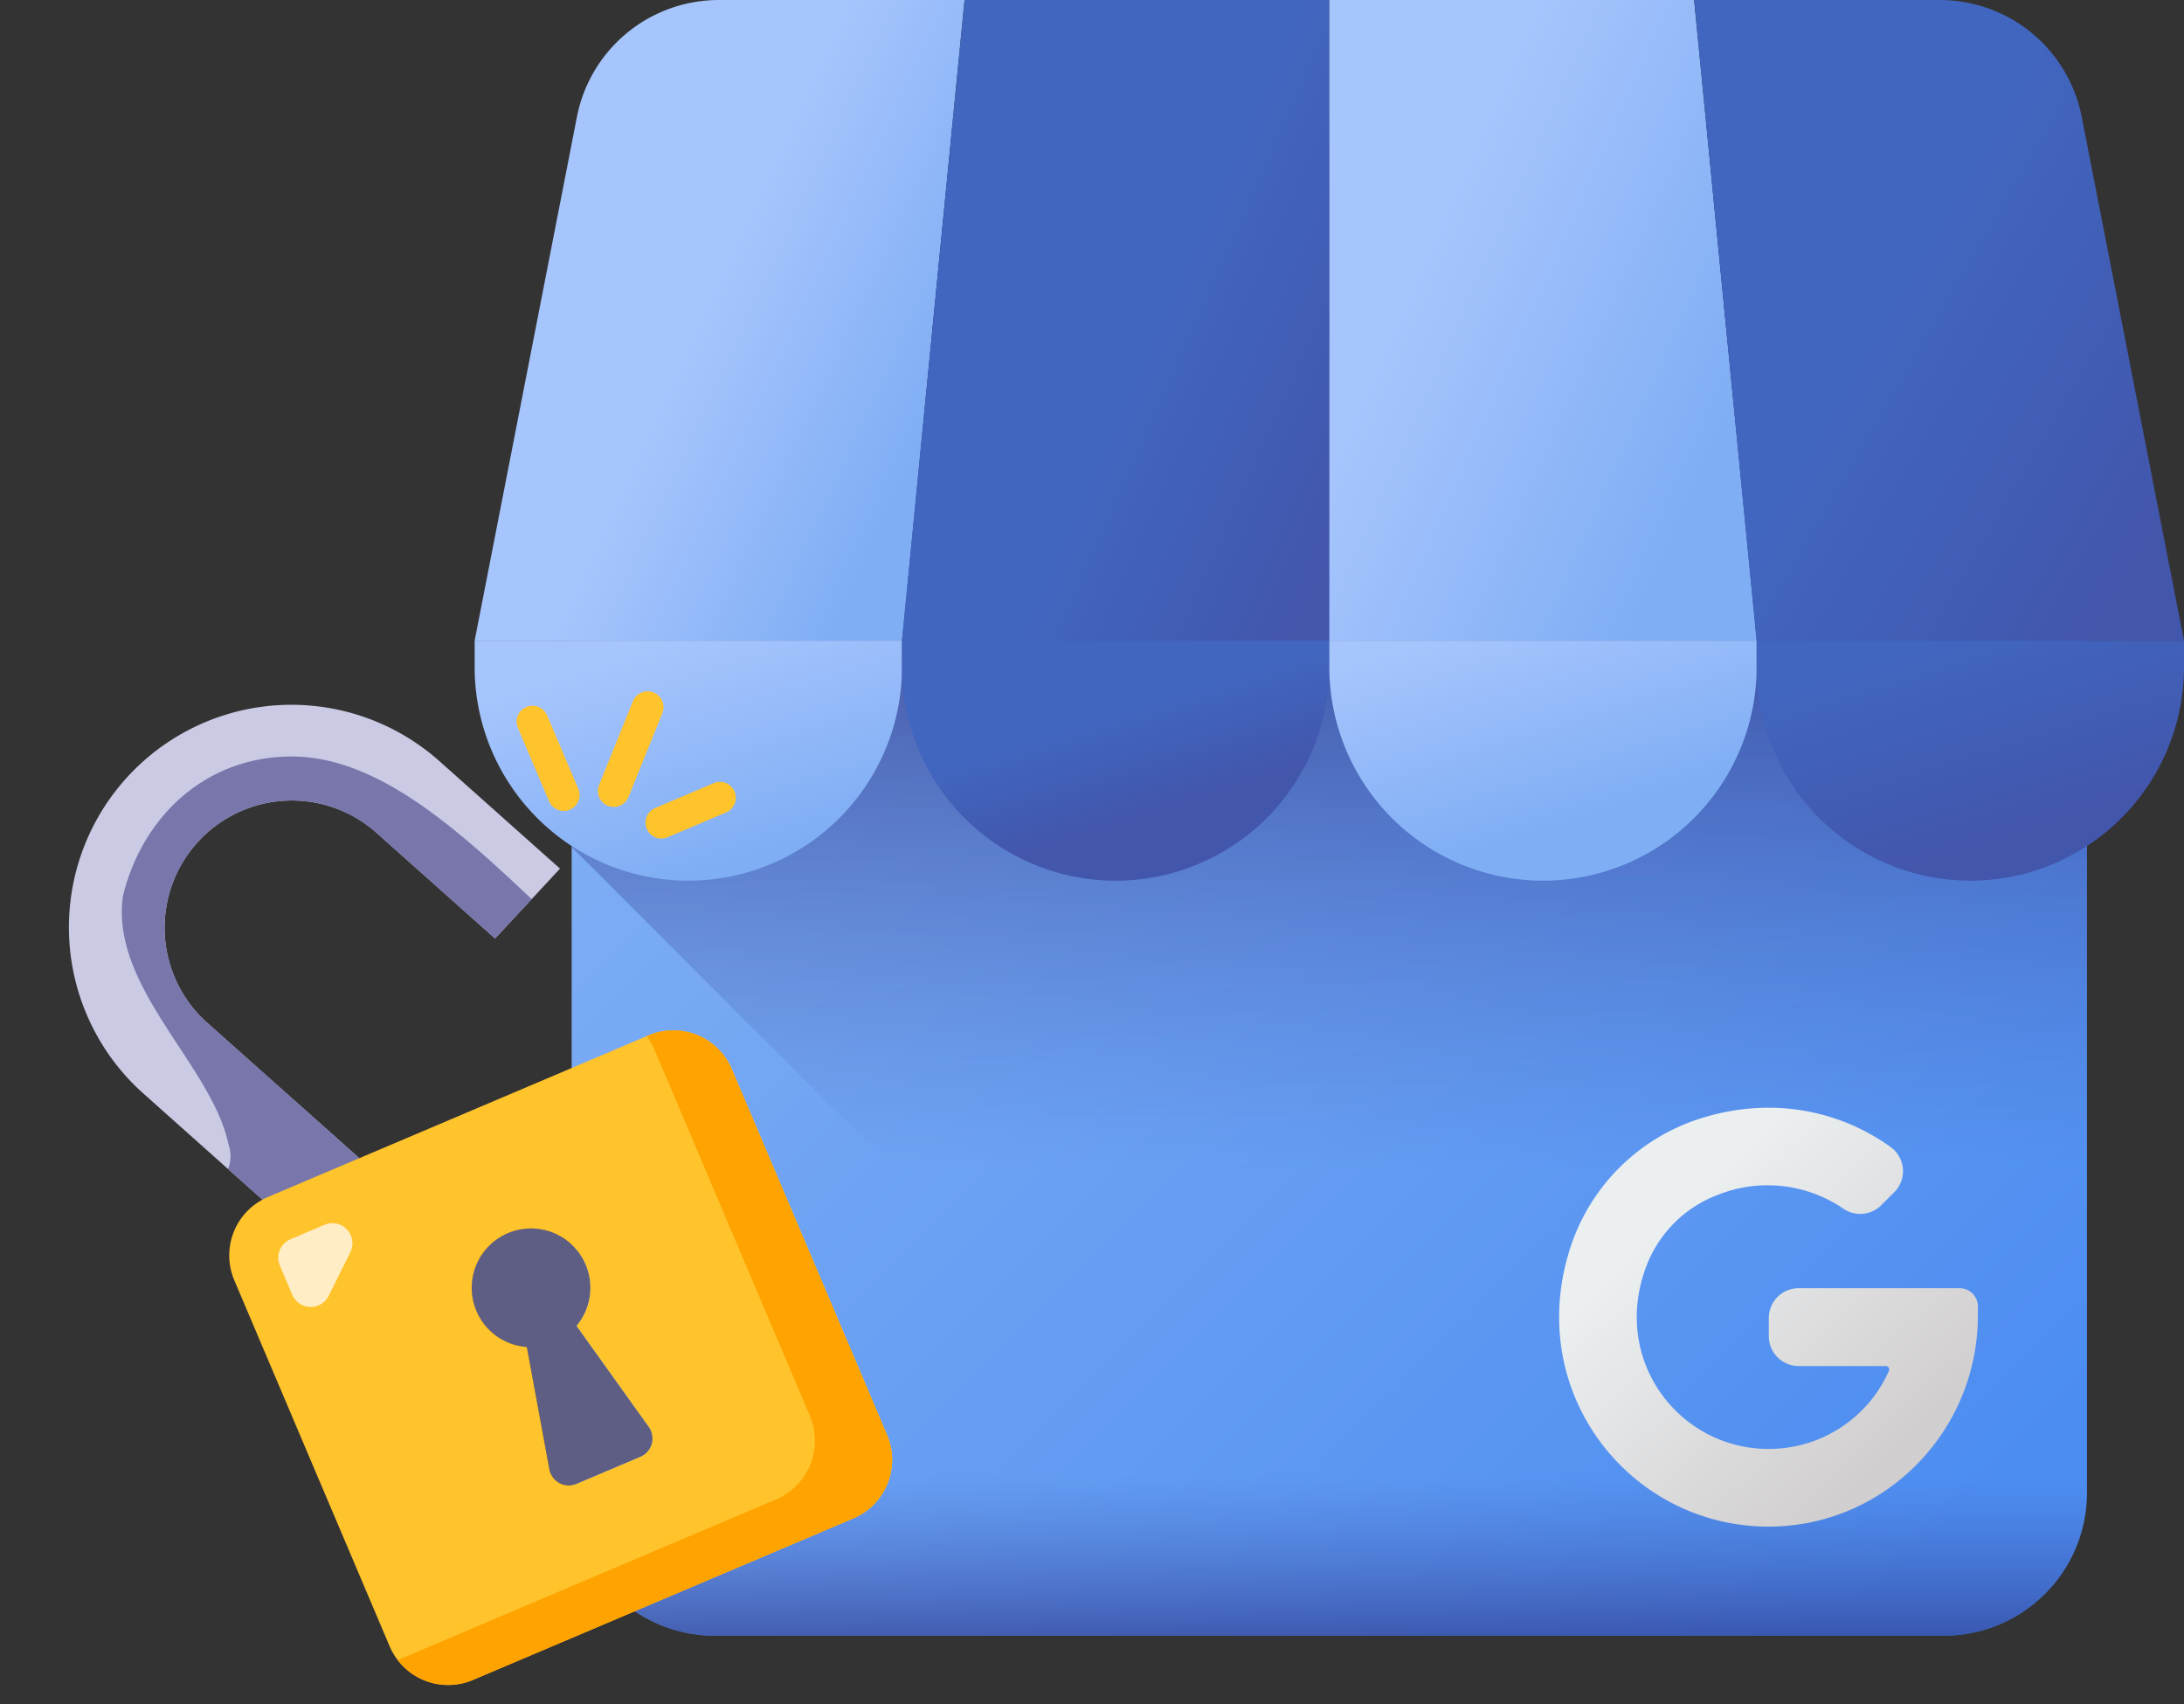 <?xml version="1.0" encoding="utf-8"?>
<svg xmlns="http://www.w3.org/2000/svg" xmlns:xlink="http://www.w3.org/1999/xlink" width="474.656" height="370.298" viewBox="0 0 474.656 370.298">
  <rect x="0" y="0" width="474.656" height="370.298" fill="#333333" stroke="none"/>
  <defs>
    <linearGradient id="linear-gradient" x1="0.211" y1="0.211" x2="0.923" y2="0.923" gradientUnits="objectBoundingBox">
      <stop offset="0" stop-color="#7faef4"/>
      <stop offset="1" stop-color="#4c8df1"/>
    </linearGradient>
    <linearGradient id="linear-gradient-2" x1="0.5" y1="0.693" x2="0.5" y2="0.141" gradientUnits="objectBoundingBox">
      <stop offset="0" stop-color="#4256ac" stop-opacity="0"/>
      <stop offset="1" stop-color="#1b1464"/>
    </linearGradient>
    <linearGradient id="linear-gradient-3" y1="0.547" y2="1.329" xlink:href="#linear-gradient-2"/>
    <linearGradient id="linear-gradient-4" x1="0.462" y1="0.477" x2="0.888" y2="0.737" gradientUnits="objectBoundingBox">
      <stop offset="0" stop-color="#a7c5fd"/>
      <stop offset="1" stop-color="#7faef4"/>
    </linearGradient>
    <linearGradient id="linear-gradient-5" x1="0.564" y1="0.542" x2="1.018" y2="0.846" gradientUnits="objectBoundingBox">
      <stop offset="0" stop-color="#4166bf"/>
      <stop offset="1" stop-color="#4256ac"/>
    </linearGradient>
    <linearGradient id="linear-gradient-6" x1="0.229" y1="0.368" x2="0.852" y2="0.784" xlink:href="#linear-gradient-4"/>
    <linearGradient id="linear-gradient-7" x1="0.372" y1="0.497" x2="0.893" y2="0.895" xlink:href="#linear-gradient-5"/>
    <linearGradient id="linear-gradient-8" x1="0.383" y1="0.033" x2="0.819" y2="0.806" xlink:href="#linear-gradient-4"/>
    <linearGradient id="linear-gradient-9" x1="0.524" y1="0.284" x2="0.726" y2="0.641" xlink:href="#linear-gradient-5"/>
    <linearGradient id="linear-gradient-10" x1="0.324" y1="-0.072" x2="0.739" y2="0.665" xlink:href="#linear-gradient-4"/>
    <linearGradient id="linear-gradient-11" x1="0.374" y1="0.016" x2="0.771" y2="0.721" xlink:href="#linear-gradient-5"/>
    <linearGradient id="linear-gradient-12" x1="0.298" y1="0.302" x2="0.817" y2="0.821" gradientUnits="objectBoundingBox">
      <stop offset="0" stop-color="#ebeff0"/>
      <stop offset="1" stop-color="#d1cecf"/>
    </linearGradient>
  </defs>
  <g id="Group_33322" data-name="Group 33322" transform="translate(-349.844 -5910)">
    <g id="google_2_" data-name="google (2)" transform="translate(453 5898.951)">
      <g id="Group_33310" data-name="Group 33310" transform="translate(21.081 37.114)">
        <path id="Path_14028" data-name="Path 14028" d="M327.167,376.168H60.053a31.109,31.109,0,0,1-31.109-31.109V77.944A31.109,31.109,0,0,1,60.053,46.835H327.167a31.109,31.109,0,0,1,31.109,31.109V345.058A31.108,31.108,0,0,1,327.167,376.168Z" transform="translate(-28.941 -46.832)" fill="url(#linear-gradient)"/>
        <path id="Path_14029" data-name="Path 14029" d="M358.278,77.94V345.06a31.109,31.109,0,0,1-31.109,31.109H200.312L28.94,204.8V77.94A31.109,31.109,0,0,1,60.049,46.831h267.12A31.11,31.11,0,0,1,358.278,77.94Z" transform="translate(-28.94 -46.831)" fill="url(#linear-gradient-2)"/>
        <path id="Path_14030" data-name="Path 14030" d="M28.944,394.2v45.195A31.109,31.109,0,0,0,60.054,470.5H327.167a31.109,31.109,0,0,0,31.109-31.109V394.2Z" transform="translate(-28.941 -141.164)" fill="url(#linear-gradient-3)"/>
      </g>
      <g id="Group_33311" data-name="Group 33311" transform="translate(0 11.049)">
        <path id="Path_14031" data-name="Path 14031" d="M92.875,150.246H0L22.227,36.452a31.428,31.428,0,0,1,30.845-25.4h53.4Z" transform="translate(0 -11.049)" fill="url(#linear-gradient-4)"/>
        <path id="Path_14032" data-name="Path 14032" d="M220.375,150.246H127.5l13.595-139.2h79.28Z" transform="translate(-34.625 -11.049)" fill="url(#linear-gradient-5)"/>
        <path id="Path_14033" data-name="Path 14033" d="M347.875,150.246H255V11.049h79.28Z" transform="translate(-69.25 -11.049)" fill="url(#linear-gradient-6)"/>
        <path id="Path_14034" data-name="Path 14034" d="M470.307,150.246H377.432L363.837,11.05h53.4a31.428,31.428,0,0,1,30.845,25.4Z" transform="translate(-98.807 -11.049)" fill="url(#linear-gradient-7)"/>
      </g>
      <g id="Group_33312" data-name="Group 33312" transform="translate(0 150.246)">
        <path id="Path_14035" data-name="Path 14035" d="M92.875,202.14H0v5.924a46.438,46.438,0,0,0,92.875,0Z" transform="translate(0 -202.14)" fill="url(#linear-gradient-8)"/>
        <path id="Path_14036" data-name="Path 14036" d="M220.375,202.14H127.5v5.924a46.438,46.438,0,0,0,92.875,0Z" transform="translate(-34.625 -202.14)" fill="url(#linear-gradient-9)"/>
        <path id="Path_14037" data-name="Path 14037" d="M347.875,202.14H255v5.924a46.438,46.438,0,0,0,92.875,0Z" transform="translate(-69.25 -202.14)" fill="url(#linear-gradient-10)"/>
        <path id="Path_14038" data-name="Path 14038" d="M475.375,202.14H382.5v5.924a46.438,46.438,0,0,0,92.875,0Z" transform="translate(-103.875 -202.14)" fill="url(#linear-gradient-11)"/>
      </g>
      <path id="Path_14039" data-name="Path 14039" d="M410.607,380.664H375.617a6.479,6.479,0,0,0-6.479,6.479V391.1a6.479,6.479,0,0,0,6.479,6.479h18.919a.763.763,0,0,1,.706,1.062,28.553,28.553,0,0,1-26.358,16.952c-19.326-.122-34.107-19.388-26.335-39.789a26.7,26.7,0,0,1,15.678-15.481,29.146,29.146,0,0,1,27.058,3.037,6.484,6.484,0,0,0,8.279-.715l2.839-2.839a6.456,6.456,0,0,0-.779-9.8c-11.179-8.047-26.155-11.147-41.727-6.094a43.56,43.56,0,0,0-28.015,28.309c-9.955,31.594,13.583,60.621,43.774,60.242,24.96-.314,44.919-20.891,44.919-45.853v-1.978A3.967,3.967,0,0,0,410.607,380.664Z" transform="translate(-87.87 -89.729)" fill="url(#linear-gradient-12)"/>
    </g>
    <g id="unlocked" transform="matrix(0.921, -0.391, 0.391, 0.921, 337.491, 6090.109)">
      <path id="Path_14040" data-name="Path 14040" d="M105.019,28.663l14.95,31.625-18.92,8.459L86.306,37.536A27.629,27.629,0,0,0,36.347,61.152l18.92,39.981H33.723c-.449,0-.9.035-1.346.069L17.635,69.99a48.332,48.332,0,1,1,87.384-41.327Z" transform="translate(0 0)" fill="#cacae5"/>
      <path id="Path_14041" data-name="Path 14041" d="M65.672,6.924c-17.263-6.905-34.526,0-44.883,13.81-10.358,17.263,3.453,41.431,0,58.693a7.422,7.422,0,0,1-2.168,4.83l4.274,9.049c.449-.035.9-.069,1.346-.069H45.785L26.865,53.258A27.629,27.629,0,0,1,76.824,29.642L91.566,60.853l10.665-4.768c-9.36-21.413-19.3-42.256-36.559-49.161Z" transform="translate(9.482 7.894)" fill="#7876ab"/>
      <path id="Path_14042" data-name="Path 14042" d="M52.9,88.686a4.318,4.318,0,0,1-4.212,5.248H33.633a4.318,4.318,0,0,1-4.212-5.248L35.29,62.343a12.913,12.913,0,1,1,11.739,0Z" transform="translate(37.447 90.75)" fill="#5e5e84"/>
      <path id="Path_14043" data-name="Path 14043" d="M50.354,30h68.222a13.806,13.806,0,0,1,13.81,13.81v86.314a13.806,13.806,0,0,1-13.81,13.81H28.81A13.806,13.806,0,0,1,15,130.124V43.81A13.776,13.776,0,0,1,27.464,30.069c.449-.035.9-.069,1.346-.069ZM81.22,113.552a4.318,4.318,0,0,0,4.212-5.248L79.563,81.961a12.888,12.888,0,1,0-11.739,0L61.955,108.3a4.318,4.318,0,0,0,4.212,5.248Z" transform="translate(4.913 71.132)" fill="#ffc32c"/>
      <path id="Path_14044" data-name="Path 14044" d="M132.068,43.81v86.314a13.806,13.806,0,0,1-13.81,13.81H28.491A13.781,13.781,0,0,1,15.13,133.577h89.317a13.806,13.806,0,0,0,13.81-13.81V33.453A12.626,12.626,0,0,0,117.809,30h.449A13.806,13.806,0,0,1,132.068,43.81Z" transform="translate(5.232 71.132)" fill="#ffa300"/>
      <path id="Path_14045" data-name="Path 14045" d="M18,44.242V37.357A4.357,4.357,0,0,1,22.357,33h8.031a4.356,4.356,0,0,1,2.835,7.665l-8.031,6.884A4.356,4.356,0,0,1,18,44.242Z" transform="translate(12.271 78.49)" fill="#ffedc5"/>
      <g id="Group_33313" data-name="Group 33313" transform="translate(123.49 25.176)">
        <path id="Path_14046" data-name="Path 14046" d="M48.453,32.168A3.452,3.452,0,0,1,45,28.715V11.453a3.453,3.453,0,1,1,6.905,0V28.715A3.452,3.452,0,0,1,48.453,32.168Z" transform="translate(-45 -8)" fill="#ffc32c"/>
      </g>
      <g id="Group_33314" data-name="Group 33314" transform="translate(133.847 32.08)">
        <path id="Path_14047" data-name="Path 14047" d="M51.453,30.716a3.453,3.453,0,0,1-2.441-5.894l13.81-13.81A3.452,3.452,0,1,1,67.7,15.894L53.894,29.7a3.443,3.443,0,0,1-2.441,1.012Z" transform="translate(-48 -10)" fill="#ffc32c"/>
      </g>
      <g id="Group_33315" data-name="Group 33315" transform="translate(140.753 56.249)">
        <path id="Path_14048" data-name="Path 14048" d="M67.263,23.905H53.453a3.453,3.453,0,1,1,0-6.905h13.81a3.453,3.453,0,0,1,0,6.905Z" transform="translate(-50 -17)" fill="#ffc32c"/>
      </g>
    </g>
  </g>
</svg>